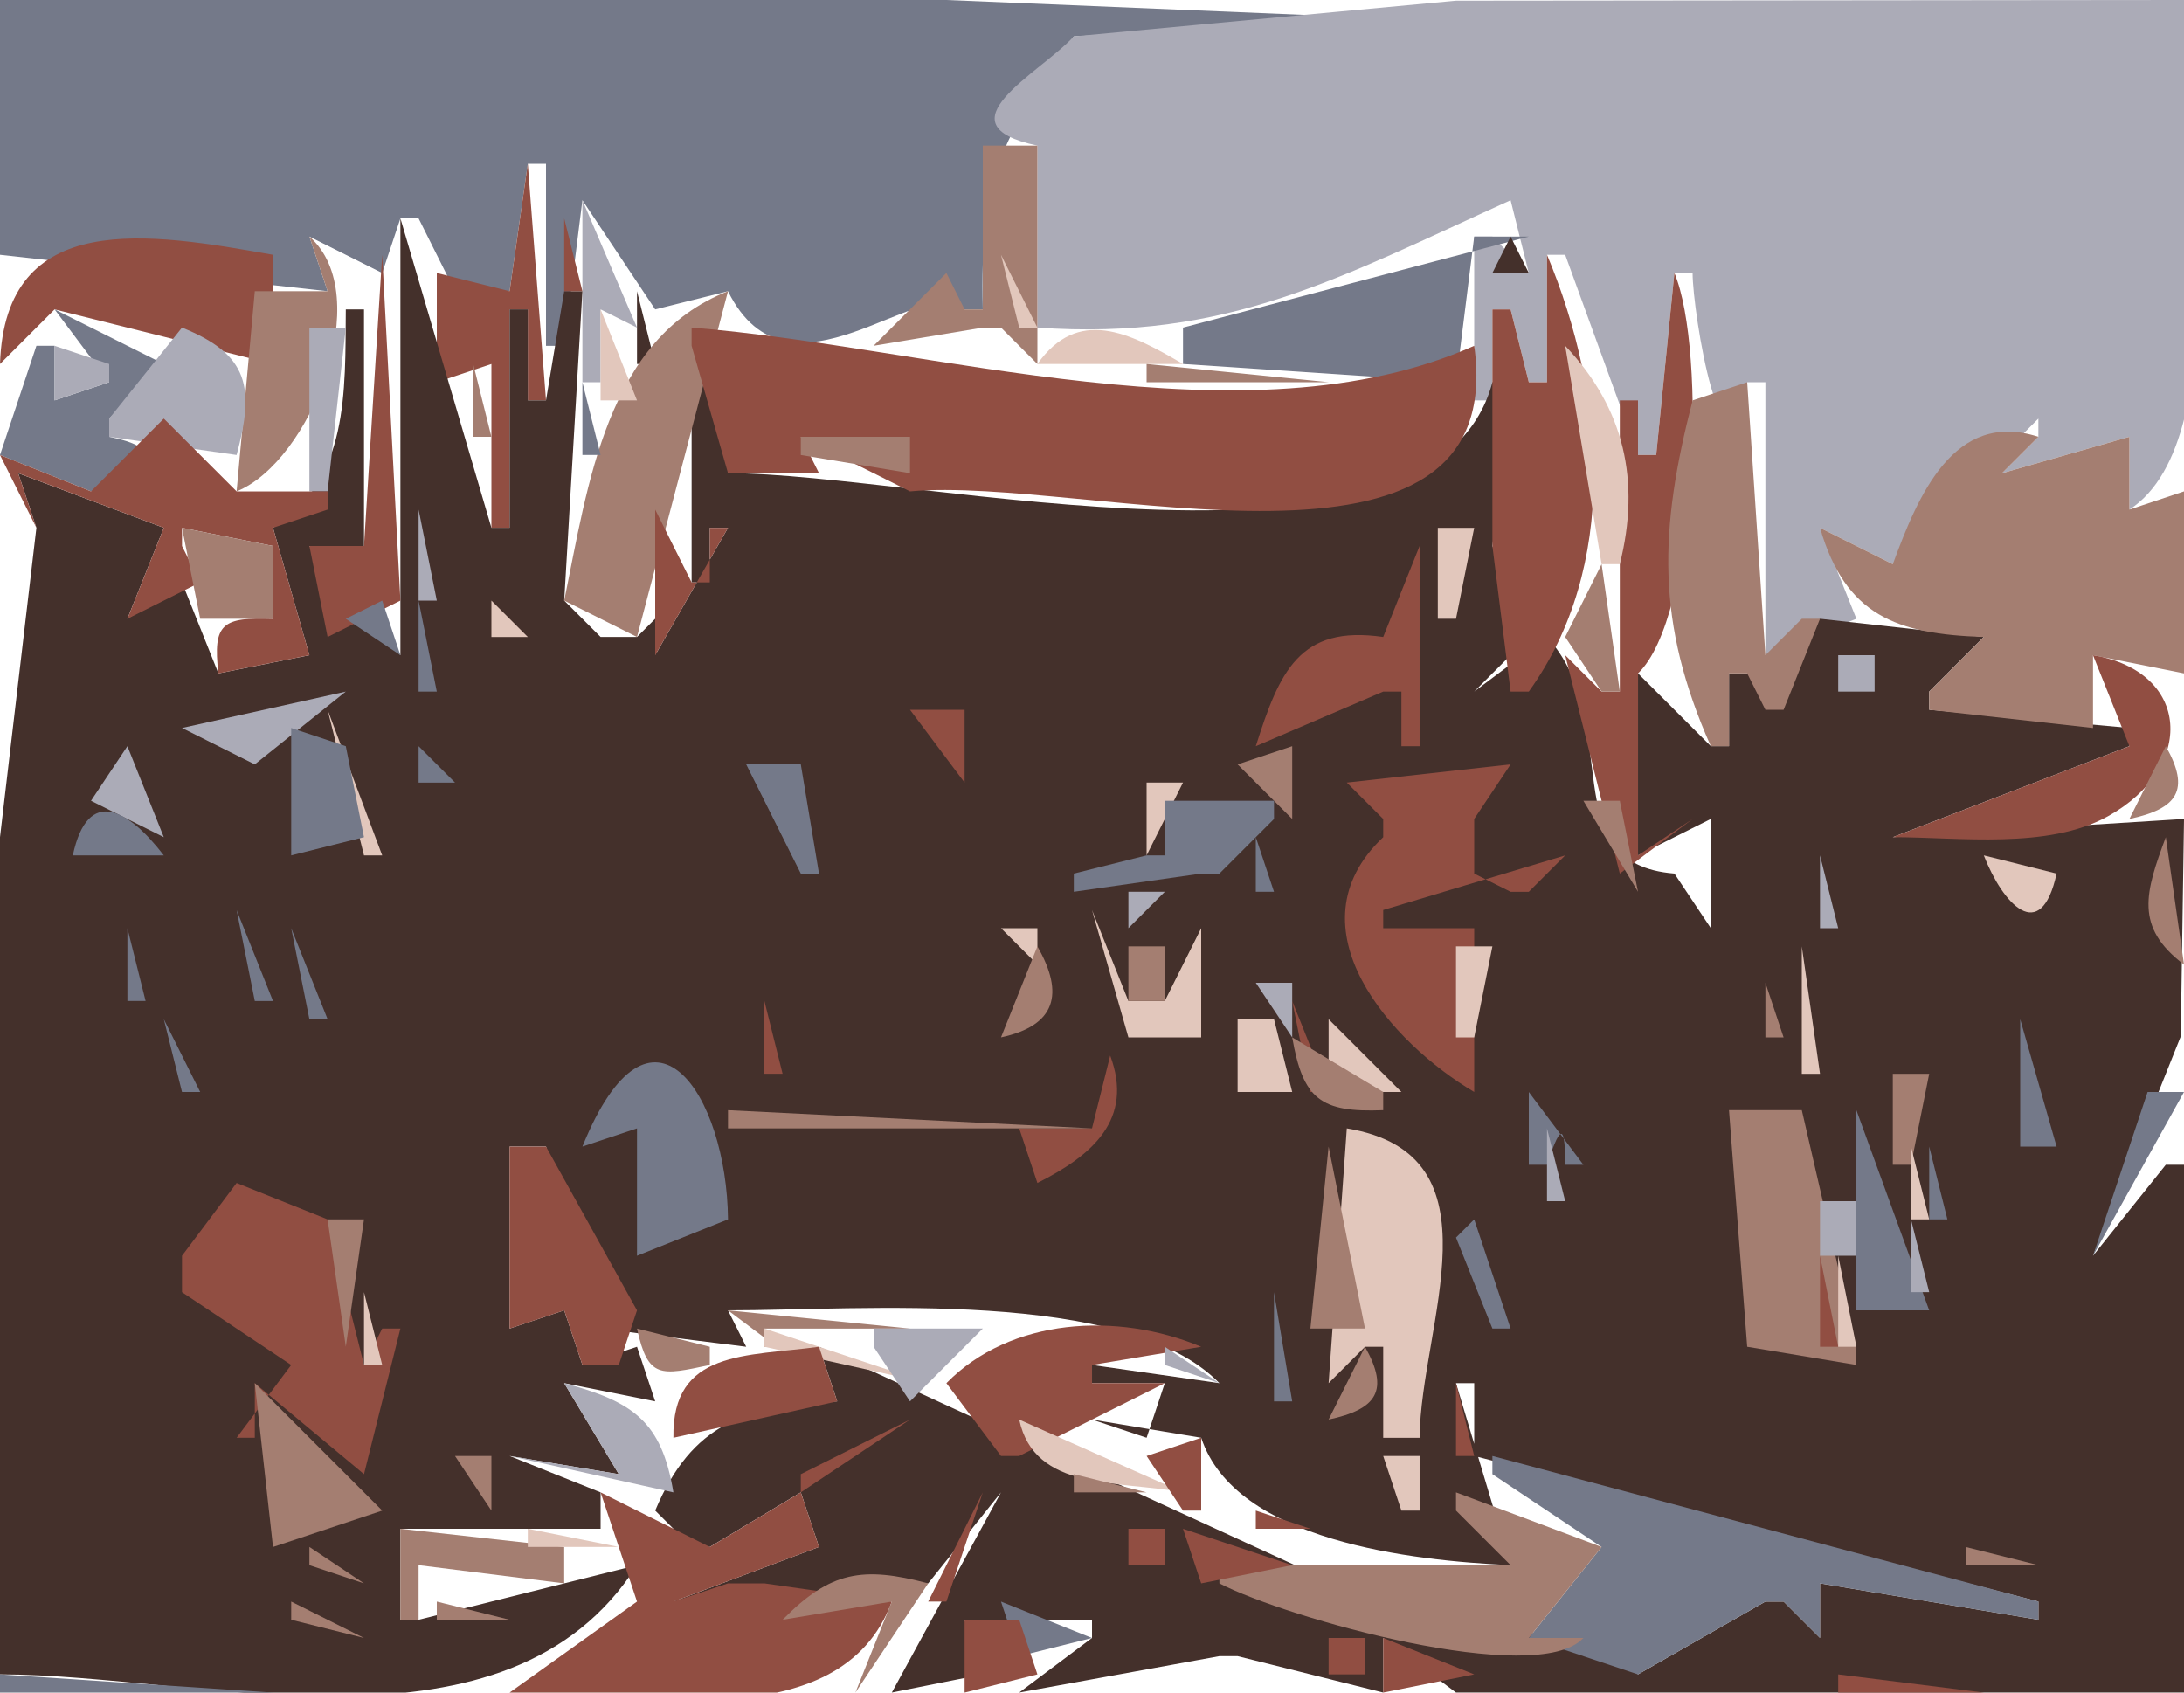 <?xml version="1.0" encoding="UTF-8"?>
<svg viewBox="0 0 120 93" xmlns="http://www.w3.org/2000/svg">
<path d="m0 0v14l18 2-1-3 4 2 1-3h1l2 4h3l1-7h1v10h1l1-8 4 6 4-1c3.376 6.829 10.664-1.149 13 1h1c-0.167-7.351 0.979-9.293 5-15l17-1-24-1h-52z" fill="#747989"/>
<path d="m59 2c-1.868 2.043-7.495 4.845-2 6v10c10.432 0.743 16.631-2.758 26-7l1 4-2-2h-1v9h1v-5h1l1 4h1v-7h1l4 11h1l1-10h1c0 2.148 1.696 12.554 3 6h1v15l5-2-2-5 4 2 8-8v1l-2 2 7-2v4c6.09-3.948 3-21.238 3-28l-40 0.039-21 1.961z" fill="#ababb7"/>
<path d="m54 8v9h-1l-1-2-4 4 6-1h1l2 2v-12h-3z" fill="#a47e71"/>
<path d="m29 9-1 7-4-1v6l3-1v9h1v-12h1v5h1l-1-13z" fill="#914e42"/>
<path d="m32 11v10h1v-4l2 1-3-7z" fill="#ababb7"/>
<path d="m65 18v2l15 1 1-8h3l-19 5z" fill="#747989"/>
<path d="m21.333 12.667 0.334 0.666-0.334-0.666z" fill="#ababb7"/>
<path d="m22 12v24l-5-6h3v-13h-1c-0.038 4.572 0.173 9.37-4 12l2 7-5 1-2-5-3 2 2-5-8-3 1 3-2 17v46c11.101 0 27.902 5.182 35-6l-12 3h-1v-5h11v-2l-5-2 6 1-3-5 5 1-1-3-3 1-1-3-3 1v-10h2l3 10 8 1-1-2c7.249 5e-3 21.834-1.275 27 4l-7-1v1h4l-1 3-3-1 6 1c1.884 5.696 11.6 6.753 17 7l-3-10h1v4l31 8v1l-12-2v3l-2-2h-1l-7 4-2-2h-1l-9-0.856-33-15.144 1 3c-5.029 0.234-7.976 1.188-10 6l2 2h1l5-3 1 3-8 3 6 1 8-2 4-5-6 11 5-1-1-3h7v1l-4 3 11-2h1l8 2v-3l4 3h40v-29h-1l-4 5 4.82-12.05 0.18-11.95-16 1 13-5v-1l-11-1v-1l3-3-9-1-4 3h-1v4h-1l-4-4v10l4-2v6l-2-3c-6.759-0.533-2.688-8.265-7-13l-4 3 3-3-2-5 1-9h-1c-3.178 12.032-31.456 5.001-42 5v-7h-2v13h1v-3h1l-4 7 1-3-2 2h-2l-2-2 1-17h-1l-1 6h-1v-5h-1v12h-1l-5-17z" fill="#44302b"/>
<path d="m31 12v4h1l-1-4m-31 8 3-3 12 3v-6c-6.799-1.207-14.718-2.582-15 6z" fill="#914e42"/>
<path d="m17 13 1 3h-4l-1 11c4.059-1.632 7.687-10.768 4-14z" fill="#a47e71"/>
<path d="m83 13-1 2h2l-1-2z" fill="#44302b"/>
<path d="m21 14-1 16h-3l1 5 4-2-1-19z" fill="#914e42"/>
<path d="m55 14 1 4h1l-2-4z" fill="#e2c7bc"/>
<path d="m85 14v7h-1l-1-4h-1v13l1 8h1c4.926-6.842 4.256-16.242 1-24m7 1-1 10h-1v-3h-1v16h-1l-2-2 3 12 4-3-3 2v-10c3.245-3.079 3.791-17.731 2-22z" fill="#914e42"/>
<path d="m35 16v4h1l-1-4z" fill="#44302b"/>
<path d="m31 33 4 2 5-19c-6.685 2.608-7.7 10.697-9 17z" fill="#a47e71"/>
<path d="m3 17 3 4-3 1v-3h-1l-2 6 5 2c2.624-0.728 4.883-2.227 1-3v-1l3-3-6-3z" fill="#747989"/>
<path d="m33 17v5h2l-2-5m24 3h8c-2.99-1.759-5.772-3.134-8 0z" fill="#e2c7bc"/>
<path d="m10 18-4 5v1l7 1c1.002-3.712 0.68-5.521-3-7m7 0v9h1l1-9h-2z" fill="#ababb7"/>
<path d="m38 18v1l2 7h5l-1-2 6 3c9.539-0.881 33.007 6.408 31-8-12.477 5.573-29.918 0.032-43-1z" fill="#914e42"/>
<path d="m54.333 18.667 0.334 0.666-0.334-0.666z" fill="#e2c7bc"/>
<path d="m3 19v3l3-1v-1l-3-1z" fill="#ababb7"/>
<path d="m86 19 2 12h1c1.149-4.56 0.258-8.566-3-12z" fill="#e2c7bc"/>
<path d="m26 20v4h1l-1-4m37 0v1h10l-10-1z" fill="#a47e71"/>
<path d="m32 21v4h1l-1-4z" fill="#747989"/>
<path d="m96 21-3 1c-1.84 7.114-2.022 12.199 1 19h1v-4h1l1 2h1l2-5h-1l-2 2-1-15z" fill="#a47e71"/>
<path d="m51.333 22.667 0.334 0.666-0.334-0.666z" fill="#44302b"/>
<path d="m9 23-4 4-5-2 2 4-1-3 8 3-2 5 4-2-1-2v-1l5 1v4c-2.767-0.084-3.324 0.232-3 3l5-1-2-7 3-1v-1h-5l-4-4z" fill="#914e42"/>
<path d="m104 31-4-2c1.4 4.82 4.2 5.844 9 6l-3 3v1l9 1v-4l5 1v-10l-3 1v-4l-7 2 2-2c-4.64-1.501-6.62 3.24-8 7m-60-7v1l6 1v-2h-6z" fill="#a47e71"/>
<path d="m23 28v5h1l-1-5z" fill="#ababb7"/>
<path d="m36 28v8l4-7h-1v3h-1l-2-4z" fill="#914e42"/>
<path d="m10 29 1 5h4v-4l-5-1z" fill="#a47e71"/>
<path d="m79 29v5h1l1-5h-2z" fill="#e2c7bc"/>
<path d="m78 30-2 5c-4.61-0.673-5.704 1.915-7 6l7-3h1v3h1v-11z" fill="#914e42"/>
<path d="m88 31-2 4 2 3h1l-1-7z" fill="#a47e71"/>
<path d="m12.333 32.667 0.334 0.666-0.334-0.666z" fill="#44302b"/>
<path d="m19 34 3 2-1-3-2 1m4-1v5h1l-1-5z" fill="#747989"/>
<path d="m27 33v2h2l-2-2z" fill="#e2c7bc"/>
<path d="m75.333 33.667 0.334 0.666-0.334-0.666m-36.333 2.333 1 1-1-1z" fill="#ababb7"/>
<path d="m81.333 36.667 0.334 0.666-0.334-0.666z" fill="#a47e71"/>
<path d="m82.333 36.667 0.334 0.666-0.334-0.666z" fill="#e2c7bc"/>
<path d="m101 36v2h2v-2h-2z" fill="#ababb7"/>
<path d="m115 36 2 5-13 5c3.64-2e-3 8.51 0.684 11.81-1.144 4.86-2.691 4.56-7.959-0.81-8.856z" fill="#914e42"/>
<path d="m10 40 4 2 5-4-9 2z" fill="#ababb7"/>
<path d="m51.333 38.667 0.334 0.666-0.334-0.666m48.997 0 0.34 0.666-0.34-0.666m-82.33 0.333 2 8h1l-3-8z" fill="#e2c7bc"/>
<path d="m50 39 3 4v-4h-3z" fill="#914e42"/>
<path d="m68.333 39.667 0.334 0.666-0.334-0.666z" fill="#a47e71"/>
<path d="m16 40v7l4-1-1-5-3-1z" fill="#747989"/>
<path d="m59 41 5 2-5-2z" fill="#a47e71"/>
<path d="m7 41-2 3 4 2-2-5z" fill="#ababb7"/>
<path d="m23 41v2h2l-2-2z" fill="#747989"/>
<path d="m68 42 3 3v-4l-3 1m51-1-2 4c2.65-0.568 3.36-1.588 2-4z" fill="#a47e71"/>
<path d="m17.667 42.333 0.666 0.334-0.666-0.334z" fill="#44302b"/>
<path d="m41 42 3 6h1l-1-6h-3z" fill="#747989"/>
<path d="m83 42-9 1 2 2v1c-5.261 4.972 0.477 11.334 5 14v-9h-5v-1l10-3-2 2h-1l-2-1v-3l2-3z" fill="#914e42"/>
<path d="m63 43v4l2-4h-2z" fill="#e2c7bc"/>
<path d="m65.333 43.667 0.334 0.666-0.334-0.666z" fill="#a47e71"/>
<path d="m4 47h5c-1.927-2.506-4.169-3.858-5 0m60-3v3h-1l-4 1v1l7-1h1l3-3v-1h-6z" fill="#747989"/>
<path d="m87 44 3 5-1-5h-2z" fill="#a47e71"/>
<path d="m71.333 45.667 0.334 0.666-0.334-0.666z" fill="#ababb7"/>
<path d="m93.333 45.667 0.334 0.666-0.334-0.666m-24.333 0.333v3h1l-1-3m3 0 2 5-2-5z" fill="#747989"/>
<path d="m119 46c-1.13 3.041-1.73 4.935 1 7l-1-7m-27 1 2 4-2-4m3 0 4 5-4-5z" fill="#a47e71"/>
<path d="m100 47v4h1l-1-4z" fill="#ababb7"/>
<path d="m109 47c1.04 2.668 3.13 4.973 4 1l-4-1z" fill="#e2c7bc"/>
<path d="m62 49v2l2-2h-2z" fill="#ababb7"/>
<path d="m13 50 1 5h1l-2-5z" fill="#747989"/>
<path d="m60 50 2 7h4v-6l-2 4h-2l-2-5z" fill="#e2c7bc"/>
<path d="m76.667 50.333 0.666 0.334-0.666-0.334z" fill="#44302b"/>
<path d="m78 50 1 1-1-1z" fill="#e2c7bc"/>
<path d="m7 51v4h1l-1-4m9 0 1 5h1l-2-5z" fill="#747989"/>
<path d="m55 51 2 2v-2h-2z" fill="#e2c7bc"/>
<path d="m94.333 51.667 0.334 0.666-0.334-0.666z" fill="#747989"/>
<path d="m105 51 3 2-3-2z" fill="#e2c7bc"/>
<path d="m112 51 3 6-3-6z" fill="#ababb7"/>
<path d="m57 52-2 5c3.012-0.646 3.498-2.387 2-5m5 0v3h2v-3h-2z" fill="#a47e71"/>
<path d="m68.333 52.667 0.334 0.666-0.334-0.666m11.667-0.667v5h1l1-5h-2m19 0v7h1l-1-7m-17 1 2 2-2-2z" fill="#e2c7bc"/>
<path d="m83 53 1 1-1-1z" fill="#747989"/>
<path d="m8 54-1 3 1-3z" fill="#e2c7bc"/>
<path d="m65.333 54.667 0.334 0.666-0.334-0.666m3.667-0.667 2 3v-3h-2z" fill="#ababb7"/>
<path d="m97 54v3h1l-1-3z" fill="#a47e71"/>
<path d="m42 55v4h1l-1-4z" fill="#914e42"/>
<path d="m52.333 55.667 0.334 0.666-0.334-0.666z" fill="#e2c7bc"/>
<path d="m71 55 1 5h1l-2-5z" fill="#914e42"/>
<path d="m72.667 55.333 0.666 0.334-0.666-0.334z" fill="#a47e71"/>
<path d="m84.333 55.667 0.334 0.666-0.334-0.666z" fill="#ababb7"/>
<path d="m95 55 2 4-2-4m-89 1 3 4-3-4z" fill="#747989"/>
<path d="m8 56 2 3-2-3z" fill="#ababb7"/>
<path d="m9 56 1 4h1l-2-4z" fill="#747989"/>
<path d="m59 56 1 1-1-1z" fill="#ababb7"/>
<path d="m68 56v4h3l-1-4h-2m5 0v4h4l-4-4z" fill="#e2c7bc"/>
<path d="m81.333 56.667 0.334 0.666-0.334-0.666z" fill="#a47e71"/>
<path d="m111 56v7h2l-2-7z" fill="#747989"/>
<path d="m115 56 1 1-1-1z" fill="#e2c7bc"/>
<path d="m27.333 57.667 0.334 0.666-0.334-0.666z" fill="#ababb7"/>
<path d="m32 63 3-1v7l5-2c-0.062-6.84-4.231-13.288-8-4z" fill="#747989"/>
<path d="m71 57c0.593 3.402 1.558 4.138 5 4v-1l-5-3z" fill="#a47e71"/>
<path d="m61 58-1 4h-4l1 3c3.004-1.508 5.314-3.483 4-7m4.333 1.667 0.334 0.666-0.334-0.666z" fill="#914e42"/>
<path d="m103 59 1 1-1-1z" fill="#e2c7bc"/>
<path d="m104 59v5h1l1-5h-2z" fill="#a47e71"/>
<path d="m84 60v4h1c0.653-1.96 1-2.554 1 0h1l-3-4m34 0-3 9 5-9h-2z" fill="#747989"/>
<path d="m40 61v1h20l-20-1z" fill="#a47e71"/>
<path d="m74.667 61.333 0.666 0.334-0.666-0.334z" fill="#44302b"/>
<path d="m76.667 61.333 0.666 0.334-0.666-0.334z" fill="#747989"/>
<path d="m95 61 1 13 6 1v-1l-3-13h-4z" fill="#a47e71"/>
<path d="m102 61v11h4l-4-11m-35.667 1.667 0.334 0.666-0.334-0.666z" fill="#747989"/>
<path d="m74 62-1 14 2-2h1v5h2c0.055-6.192 4.664-15.567-4-17z" fill="#e2c7bc"/>
<path d="m85 62v4h1l-1-4z" fill="#ababb7"/>
<path d="m28 63v10l3-1 1 3h2l1-3-5-9h-2z" fill="#914e42"/>
<path d="m73 63-1 10h3l-2-10z" fill="#a47e71"/>
<path d="m105 63v4h1l-1-4z" fill="#e2c7bc"/>
<path d="m106 63v4h1l-1-4z" fill="#747989"/>
<path d="m13 65-3 4v2l6 4-3 4h1v-3l6 5 2-8h-1l-1 2-2-8-5-2z" fill="#914e42"/>
<path d="m100 66v3h2v-3h-2z" fill="#ababb7"/>
<path d="m18 67 1 7 1-7h-2z" fill="#a47e71"/>
<path d="m81 67-1 1 2 5h1l-2-6z" fill="#747989"/>
<path d="m105 67v4h1l-1-4m-25.333 2.333 0.666 0.334-0.666-0.334z" fill="#ababb7"/>
<path d="m100 69v5h1l-1-5z" fill="#914e42"/>
<path d="m101 69v5h1l-1-5m-20.667 1.667 0.334 0.666-0.334-0.666m-60.333 0.333v4h1l-1-4z" fill="#e2c7bc"/>
<path d="m70 71v6h1l-1-6z" fill="#747989"/>
<path d="m40 72 4 3v-1h-2v-1h8l-10-1m40 0-1 3 1-3z" fill="#a47e71"/>
<path d="m102.33 72.667 0.34 0.666-0.34-0.666z" fill="#ababb7"/>
<path d="m35 73c0.605 2.768 1.289 2.577 4 2v-1l-4-1z" fill="#a47e71"/>
<path d="m42 73v1l9 2-9-3z" fill="#e2c7bc"/>
<path d="m48 73v1l2 3 4-4h-6z" fill="#ababb7"/>
<path d="m52 76 3 4h1l8-4h-4v-1l6-1c-4.598-1.929-10.473-1.602-14 2m-15 3 9-2-1-3c-3.987 0.542-8.082 0.152-8 5z" fill="#914e42"/>
<path d="m64 74v1l3 1-3-2z" fill="#ababb7"/>
<path d="m75 74-2 4c2.649-0.568 3.355-1.588 2-4m-61 2 1 9 6-2-7-7z" fill="#a47e71"/>
<path d="m22 76 2 7-2-7m9 0 3 5-6-1 9 2c-0.648-3.922-2.236-4.985-6-6z" fill="#ababb7"/>
<path d="m51 77 4 3-4-3z" fill="#e2c7bc"/>
<path d="m80 76v4h1l-1-4z" fill="#914e42"/>
<path d="m28.333 77.667 0.334 0.666-0.334-0.666z" fill="#a47e71"/>
<path d="m44 81v1l6-4-6 3z" fill="#914e42"/>
<path d="m56 78c0.848 3.958 5.436 3.326 9 4l-9-4z" fill="#e2c7bc"/>
<path d="m63 80 2 3h1v-4l-3 1z" fill="#914e42"/>
<path d="m87.667 79.333 0.666 0.334-0.666-0.334z" fill="#747989"/>
<path d="m25 80 2 3v-3h-2m49 0 3 3-3-3z" fill="#a47e71"/>
<path d="m76 80 1 3h1v-3h-2m4 0 4 3-4-3z" fill="#e2c7bc"/>
<path d="m82 80v1l6 4-4 5 6 2 7-4h1l2 2v-3l12 2v-1l-30-8z" fill="#747989"/>
<path d="m59 81v1h4l-4-1z" fill="#a47e71"/>
<path d="m33 82 2 6-7 5c6.784 0 18.18 2.669 21-5l-7-1h-2l-3 1 8-3-1-3-5 3-6-3z" fill="#914e42"/>
<path d="m49 84 3-2-3 2z" fill="#ababb7"/>
<path d="m54 82-3 6h1l2-6z" fill="#914e42"/>
<path d="m63.667 82.333 0.666 0.334-0.666-0.334z" fill="#a47e71"/>
<path d="m65 83 7 2-7-2z" fill="#e2c7bc"/>
<path d="m80 82v1l3 3h-16v1c3.675 1.912 17.431 5.765 20 3h-3l4-5-8-3z" fill="#a47e71"/>
<path d="m69 83v1h3l-3-1z" fill="#914e42"/>
<path d="m22 84v5h1v-3l8 1v-2l-9-1z" fill="#a47e71"/>
<path d="m29 84v1h5l-5-1z" fill="#e2c7bc"/>
<path d="m62 84v2h2v-2h-2m3 0 1 3 5-1-6-2z" fill="#914e42"/>
<path d="m17 85v1l3 1-3-2m91 0v1h4l-4-1m-65 4 6-1-2 5 4-6c-3.594-0.952-5.382-0.667-8 2m-27-1v1l4 1-4-2m8 0v1h4l-4-1z" fill="#a47e71"/>
<path d="m55 88 1 3 4-1-5-2z" fill="#747989"/>
<path d="m53 89v4l4-1-1-3h-3m20 1v2h2v-2h-2m3 0v3l5-1-5-2z" fill="#914e42"/>
<path d="m67.333 91.667 0.334 0.666-0.334-0.666z" fill="#a47e71"/>
<path d="m0 92v1h15l-15-1z" fill="#747989"/>
<path d="m87 92 1 1-1-1m8.667 0.333 0.666 0.334-0.666-0.334z" fill="#a47e71"/>
<path d="m101 92v1h8l-8-1z" fill="#914e42"/>
</svg>
